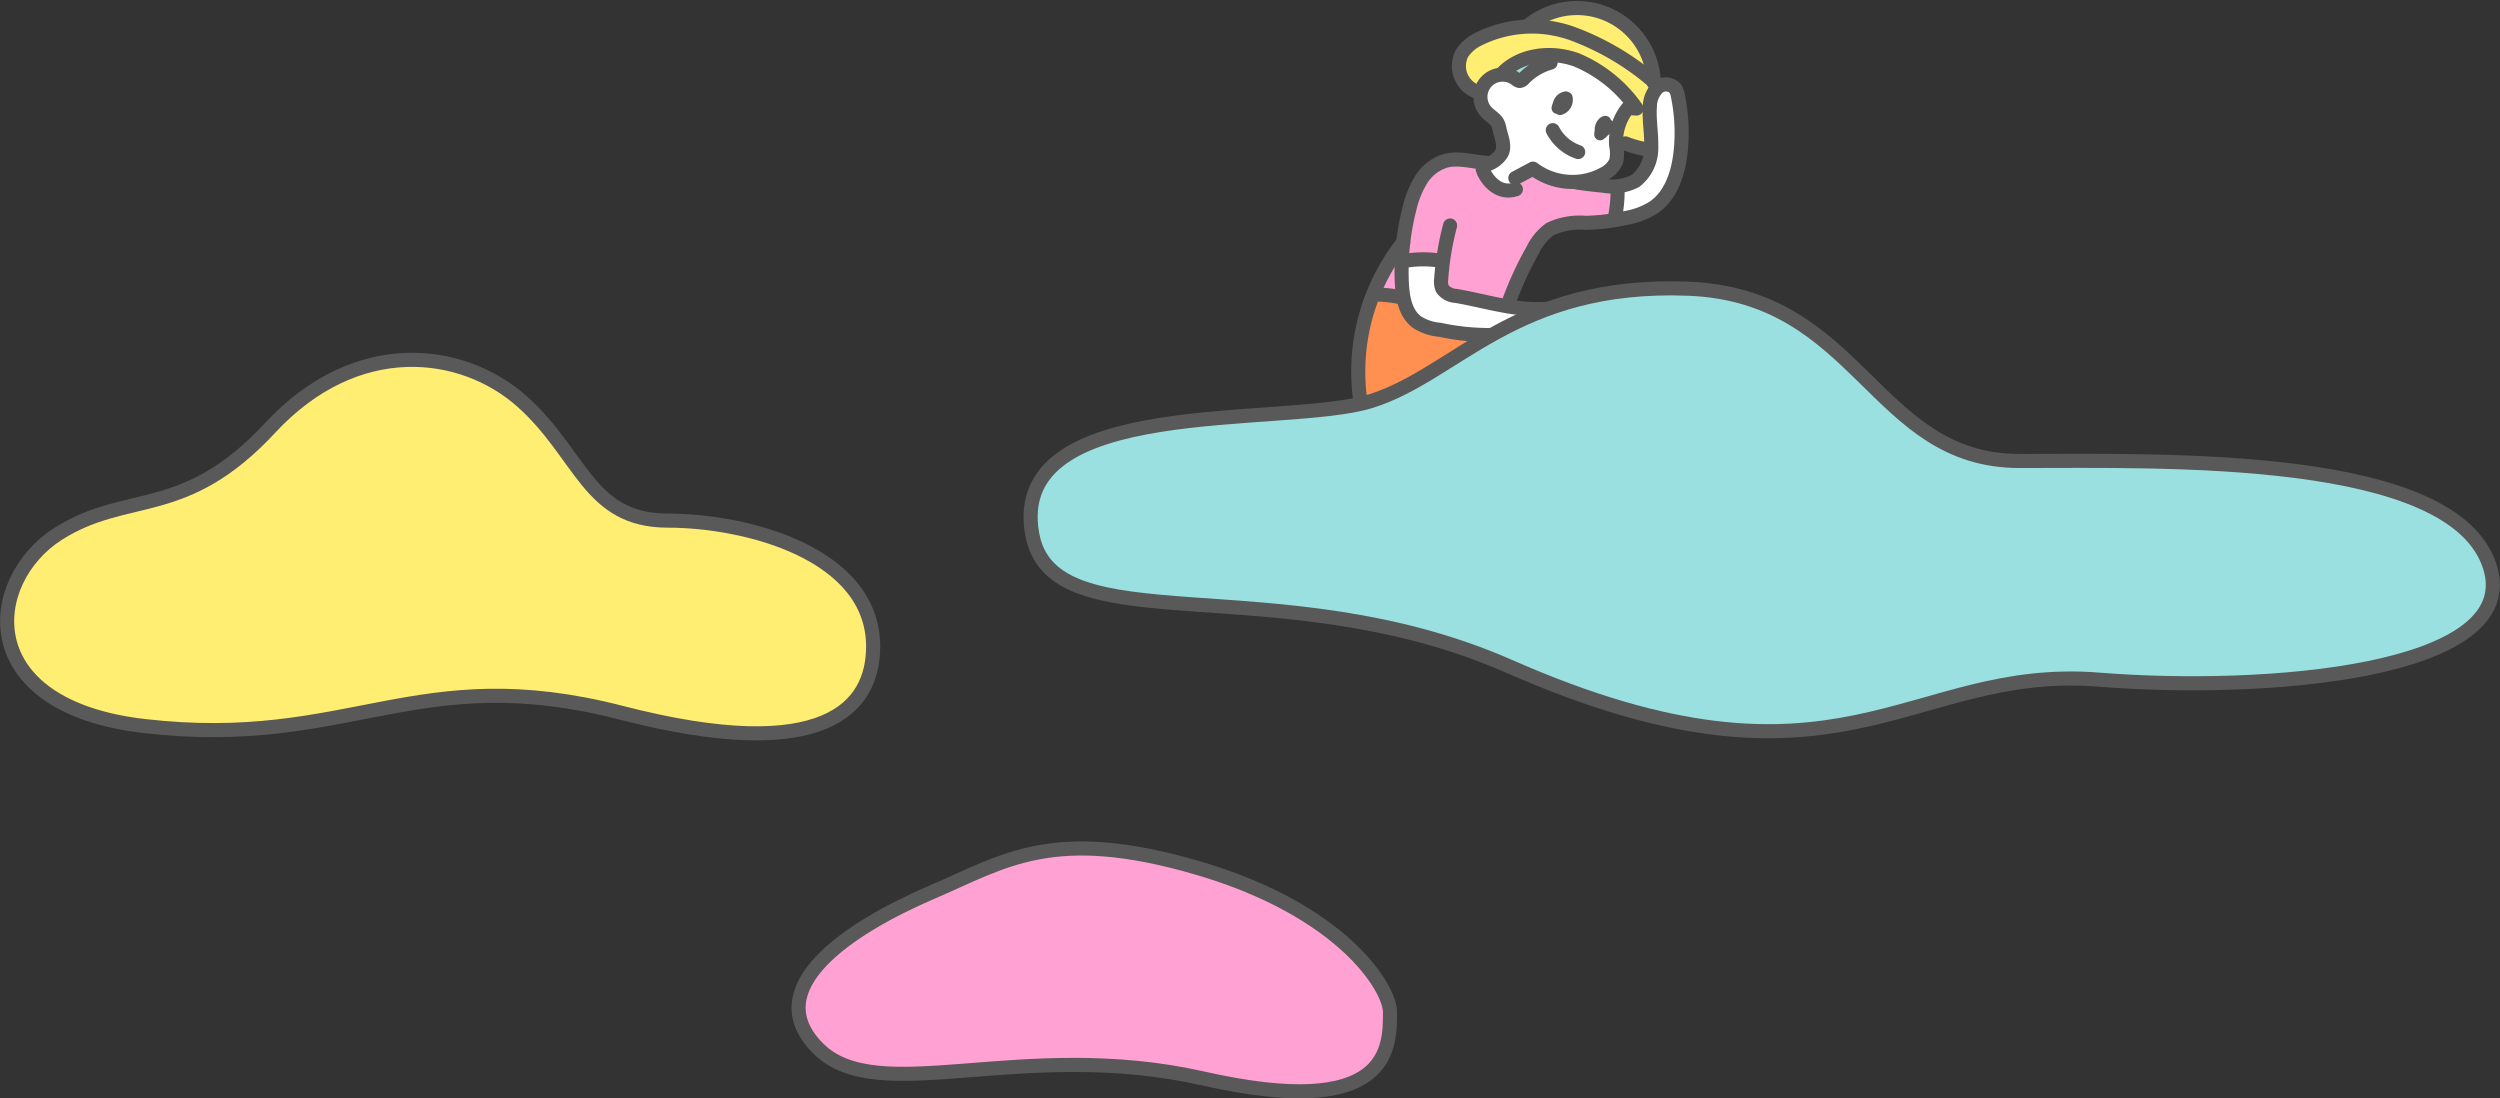 <svg xmlns="http://www.w3.org/2000/svg" width="289.376" height="127.128" viewBox="0 0 289.376 127.128">
  <rect x="0" y="0" width="289.376" height="127.128" fill="#333333" stroke="none"/>
  <g id="img_deco" transform="translate(-301.451 -1223.09)">
    <g id="グループ_462" data-name="グループ 462" transform="translate(-1696)">
      <path id="パス_2708" data-name="パス 2708" d="M2154.508,1269.546v-6.9l2.3-5.369,3.068.767,2.3,2.3,7.67,1.534-10.738,6.136Z" fill="#ff9052" fill-rule="evenodd"/>
      <path id="パス_2709" data-name="パス 2709" d="M2159.877,1253.439l.767,6.136,3.068,1.534,6.136,1.534,6.136-3.835-11.505-2.3v-3.068Z" fill="#fff" fill-rule="evenodd"/>
      <path id="パス_2710" data-name="パス 2710" d="M2170.615,1237.332l-1.534-2.3v-2.3l1.534-.767h3.068l3.835-2.3,5.369,1.534,3.835,3.835-2.3,3.068v3.835l-2.3,1.534-4.6.767-3.068-1.534-1.534.767V1245h-2.3l-2.3-3.068,3.068-.767Z" fill="#fff" fill-rule="evenodd"/>
      <path id="パス_2711" data-name="パス 2711" d="M2156.809,1256.507l1.534.384,1.534.384v-3.835h4.6v3.835l3.849.466,3.849.466,1.9-3.917,1.9-3.917.767-.767.767-.767,3.451-.384,3.452-.383v-3.835h-3.835l-2.079-.157-2.079-.156-.808-.531-.808-.531-.948.688-.949.688V1245l-1.15-.384-1.151-.383-.767-1.151-.767-1.151h-4.6l-1.15,1.151-1.151,1.151-1.15,2.684-1.15,2.684-1.534,3.452Z" fill="#ffa1d3" fill-rule="evenodd"/>
      <path id="パス_2712" data-name="パス 2712" d="M2185.188,1245l3.068-2.3.767-3.835-.767-3.835,1.534-2.3h1.534l.767,2.3v7.67l-3.068,4.6-4.6,1.534Z" fill="#fff" fill-rule="evenodd"/>
      <path id="パス_2713" data-name="パス 2713" d="M2168.314,1233.5l-1.534-1.534V1228.9s.767-1.534,1.534-1.534a33.215,33.215,0,0,0,3.835-.767l3.068-.767s1.534-1.534,2.3-1.534h5.369l3.068,2.3,3.068,4.6v2.3l-.767,4.6v2.3l-3.835-.767.767-3.068.767-1.534-3.835-4.6-6.136-1.534-5.369,3.068Z" fill="#ffee71" fill-rule="evenodd"/>
      <path id="パス_2714" data-name="パス 2714" d="M2170.615,1236.565l-1.534-1.534.078-1.992,1.786-1.36,1.971,1.051h.767l3.341-2.879,4.329.578,5.023,4.906-1.53,2.593-.425,4.006-3.068,2.3-4.457-.441-2.446-1.093-1.534.767V1245h-2.3l-1.534-3.068,2.3-1.534Z" fill="#fff" fill-rule="evenodd"/>
      <path id="パス_2715" data-name="パス 2715" d="M2171.382,1231.2l3.729-1.6-1.428,2.367Z" fill="#9be0e0" fill-rule="evenodd"/>
      <g id="グループ_461" data-name="グループ 461">
        <path id="パス_2716" data-name="パス 2716" d="M2185.937,1235.529a6.144,6.144,0,0,0-1.415,4.4,4.334,4.334,0,0,1,0,1.832,2.984,2.984,0,0,1-1.408,1.449,7.556,7.556,0,0,1-8.219-.6l-2.045,1.09" fill="none" stroke="#595959" stroke-linecap="round" stroke-linejoin="round" stroke-width="1.631" fill-rule="evenodd"/>
        <path id="パス_2717" data-name="パス 2717" d="M2169.764,1242.06a3.071,3.071,0,0,0,1.515-1.25c.4-.841-.034-1.812-.247-2.719a3.5,3.5,0,0,0-.19-.671c-.26-.57-.872-.878-1.307-1.329a2.573,2.573,0,0,1,3.41-3.835.774.774,0,0,0,.4.208.706.706,0,0,0,.485-.288,6.9,6.9,0,0,1,3.1-1.834l-.151-.336" fill="none" stroke="#595959" stroke-linecap="round" stroke-linejoin="round" stroke-width="1.631" fill-rule="evenodd"/>
        <path id="パス_2718" data-name="パス 2718" d="M2171.46,1231.446c2.159-2.114,5.636-2.455,8.476-1.422a15.927,15.927,0,0,1,6.944,5.63l-.532-.037" fill="none" stroke="#595959" stroke-linecap="round" stroke-linejoin="round" stroke-width="1.631" fill-rule="evenodd"/>
        <path id="パス_2719" data-name="パス 2719" d="M2188.256,1240.4a11.274,11.274,0,0,1-2.656-.712" fill="none" stroke="#595959" stroke-linecap="round" stroke-linejoin="round" stroke-width="1.631" fill-rule="evenodd"/>
        <path id="パス_2720" data-name="パス 2720" d="M2168.549,1233.756a3.171,3.171,0,0,1-1.874-4.486,4.747,4.747,0,0,1,1.813-1.606,13.88,13.88,0,0,1,11.039-.659,30.732,30.732,0,0,1,9.7,5.836" fill="none" stroke="#595959" stroke-linecap="round" stroke-linejoin="round" stroke-width="1.631" fill-rule="evenodd"/>
        <path id="パス_2721" data-name="パス 2721" d="M2174.424,1225.973a8.9,8.9,0,0,1,14.459,6.711" fill="none" stroke="#595959" stroke-linecap="round" stroke-linejoin="round" stroke-width="1.631" fill-rule="evenodd"/>
        <path id="パス_2722" data-name="パス 2722" d="M2178.706,1235.039l-.817.558a1.939,1.939,0,0,1,.575-1.067.233.233,0,0,1,.118-.071c.177-.025.168.27.056.41a1.667,1.667,0,0,1-.8.548,1.034,1.034,0,0,1,.856-1.077,1.265,1.265,0,0,1-.979,1.267,1.561,1.561,0,0,1,1.094-1.218,1.143,1.143,0,0,1-.777,1.346" fill="none" stroke="#595959" stroke-linecap="round" stroke-linejoin="round" stroke-width="1.341" fill-rule="evenodd"/>
        <path id="パス_2723" data-name="パス 2723" d="M2183.654,1237.607a1.781,1.781,0,0,1-.684.749,1.252,1.252,0,0,1,.477-.815,1.886,1.886,0,0,1-.791,1.124,2.251,2.251,0,0,1,.622-1.495,1.022,1.022,0,0,1-.5,1.3,1.089,1.089,0,0,1,.349-1.247,1.412,1.412,0,0,1-.442,1.292" fill="none" stroke="#595959" stroke-linecap="round" stroke-linejoin="round" stroke-width="1.341" fill-rule="evenodd"/>
        <path id="パス_2724" data-name="パス 2724" d="M2177.185,1238.157a5.23,5.23,0,0,0,2.938,2.528" fill="none" stroke="#595959" stroke-linecap="round" stroke-linejoin="round" stroke-width="1.631" fill-rule="evenodd"/>
        <path id="パス_2725" data-name="パス 2725" d="M2169.081,1242.7c.154.626,1.534,3.068,3.835,2.3" fill="none" stroke="#595959" stroke-linecap="round" stroke-linejoin="round" stroke-width="1.631" fill-rule="evenodd"/>
        <path id="パス_2726" data-name="パス 2726" d="M2169.461,1241.929c-1.584-.1-3.195-.634-4.726-.214a5.071,5.071,0,0,0-2.808,2.2,11.238,11.238,0,0,0-1.344,3.377,29.166,29.166,0,0,0-.866,8.573c.079,1.664.406,3.511,1.743,4.506a5.673,5.673,0,0,0,2.629.887,27.378,27.378,0,0,0,5.759.614" fill="none" stroke="#595959" stroke-linecap="round" stroke-linejoin="round" stroke-width="1.631" fill-rule="evenodd"/>
        <path id="パス_2727" data-name="パス 2727" d="M2165.3,1249.191a32.973,32.973,0,0,0-1.031,6.216,2.053,2.053,0,0,0,.133,1.1,2.081,2.081,0,0,0,1.591.834c3.583.624,7.133,1.819,10.753,1.471" fill="none" stroke="#595959" stroke-linecap="round" stroke-linejoin="round" stroke-width="1.631" fill-rule="evenodd"/>
        <path id="パス_2728" data-name="パス 2728" d="M2159.942,1253.313a12.165,12.165,0,0,1,4.326-.024" fill="none" stroke="#595959" stroke-linecap="round" stroke-linejoin="round" stroke-width="1.631" fill-rule="evenodd"/>
        <path id="パス_2729" data-name="パス 2729" d="M2179.982,1244.213q1.514.234,3.04.37a5.883,5.883,0,0,0,3.727-.542,4.821,4.821,0,0,0,1.832-4.015c.043-1.531-.269-3.061-.157-4.588a3.18,3.18,0,0,1,.839-2.153,1.461,1.461,0,0,1,2.093.041,2.091,2.091,0,0,1,.3.809,21.027,21.027,0,0,1,.326,6.544c-.263,2.44-1.091,5.026-3.114,6.415a8.837,8.837,0,0,1-3.137,1.212,24.715,24.715,0,0,1-4.724.578,8.06,8.06,0,0,0-4.137.727,6.378,6.378,0,0,0-1.987,2.394,40.33,40.33,0,0,0-2.727,5.882" fill="none" stroke="#595959" stroke-linecap="round" stroke-linejoin="round" stroke-width="1.631" fill-rule="evenodd"/>
        <path id="パス_2730" data-name="パス 2730" d="M2159.877,1251.138a24.11,24.11,0,0,0-4.976,18.292" fill="none" stroke="#595959" stroke-linecap="round" stroke-linejoin="round" stroke-width="1.631" fill-rule="evenodd"/>
        <path id="パス_2731" data-name="パス 2731" d="M2156.7,1257.177a15.934,15.934,0,0,1,3.139.377" fill="none" stroke="#595959" stroke-linecap="round" stroke-linejoin="round" stroke-width="1.631" fill-rule="evenodd"/>
        <path id="パス_2732" data-name="パス 2732" d="M2184.675,1244.772a14.045,14.045,0,0,1-.3,3.475" fill="none" stroke="#595959" stroke-linecap="round" stroke-linejoin="round" stroke-width="1.631" fill-rule="evenodd"/>
      </g>
    </g>
    <path id="パス_2733" data-name="パス 2733" d="M2014.147,1307.129c-19.942-2.3-18.408-16.874-9.971-22.243,8-5.094,14.573-1.534,24.544-12.272s22.243-9.2,29.146-3.068,7.67,13.806,16.874,13.806,23.777,3.835,23.777,14.573c0,6.945-5.369,13.806-29.146,7.67S2037.963,1309.877,2014.147,1307.129Z" transform="translate(-1696)" fill="#ffee71" stroke="#595959" stroke-linecap="round" stroke-linejoin="round" stroke-width="1.631" fill-rule="evenodd"/>
    <path id="パス_2734" data-name="パス 2734" d="M2136.744,1347.929c-21.112-4.767-37.624,3.484-44.591-3.484s3.483-13.934,13.238-18.115c8.35-3.578,13.935-7.664,30.656-2.787s22.3,13.849,22.3,16.722C2158.343,1344.445,2158.343,1352.806,2136.744,1347.929Z" transform="translate(-1696)" fill="#ffa1d3" stroke="#595959" stroke-linecap="round" stroke-linejoin="round" stroke-width="1.631" fill-rule="evenodd"/>
    <path id="パス_2735" data-name="パス 2735" d="M2172.149,1300.226c-26.715-11.755-52.923-2.3-55.224-15.34-2.862-16.218,29.146-12.272,39.117-15.34s16.654-13.815,36.816-13.039c19.942.767,21.476,19.942,38.35,19.942s50.313-.987,54.456,12.272c3.835,12.272-26.077,14.573-45.252,13.039C2218.187,1299.982,2210.5,1317.1,2172.149,1300.226Z" transform="translate(-1696)" fill="#9be0e0" stroke="#595959" stroke-linecap="round" stroke-linejoin="round" stroke-width="1.631" fill-rule="evenodd"/>
  </g>
</svg>
